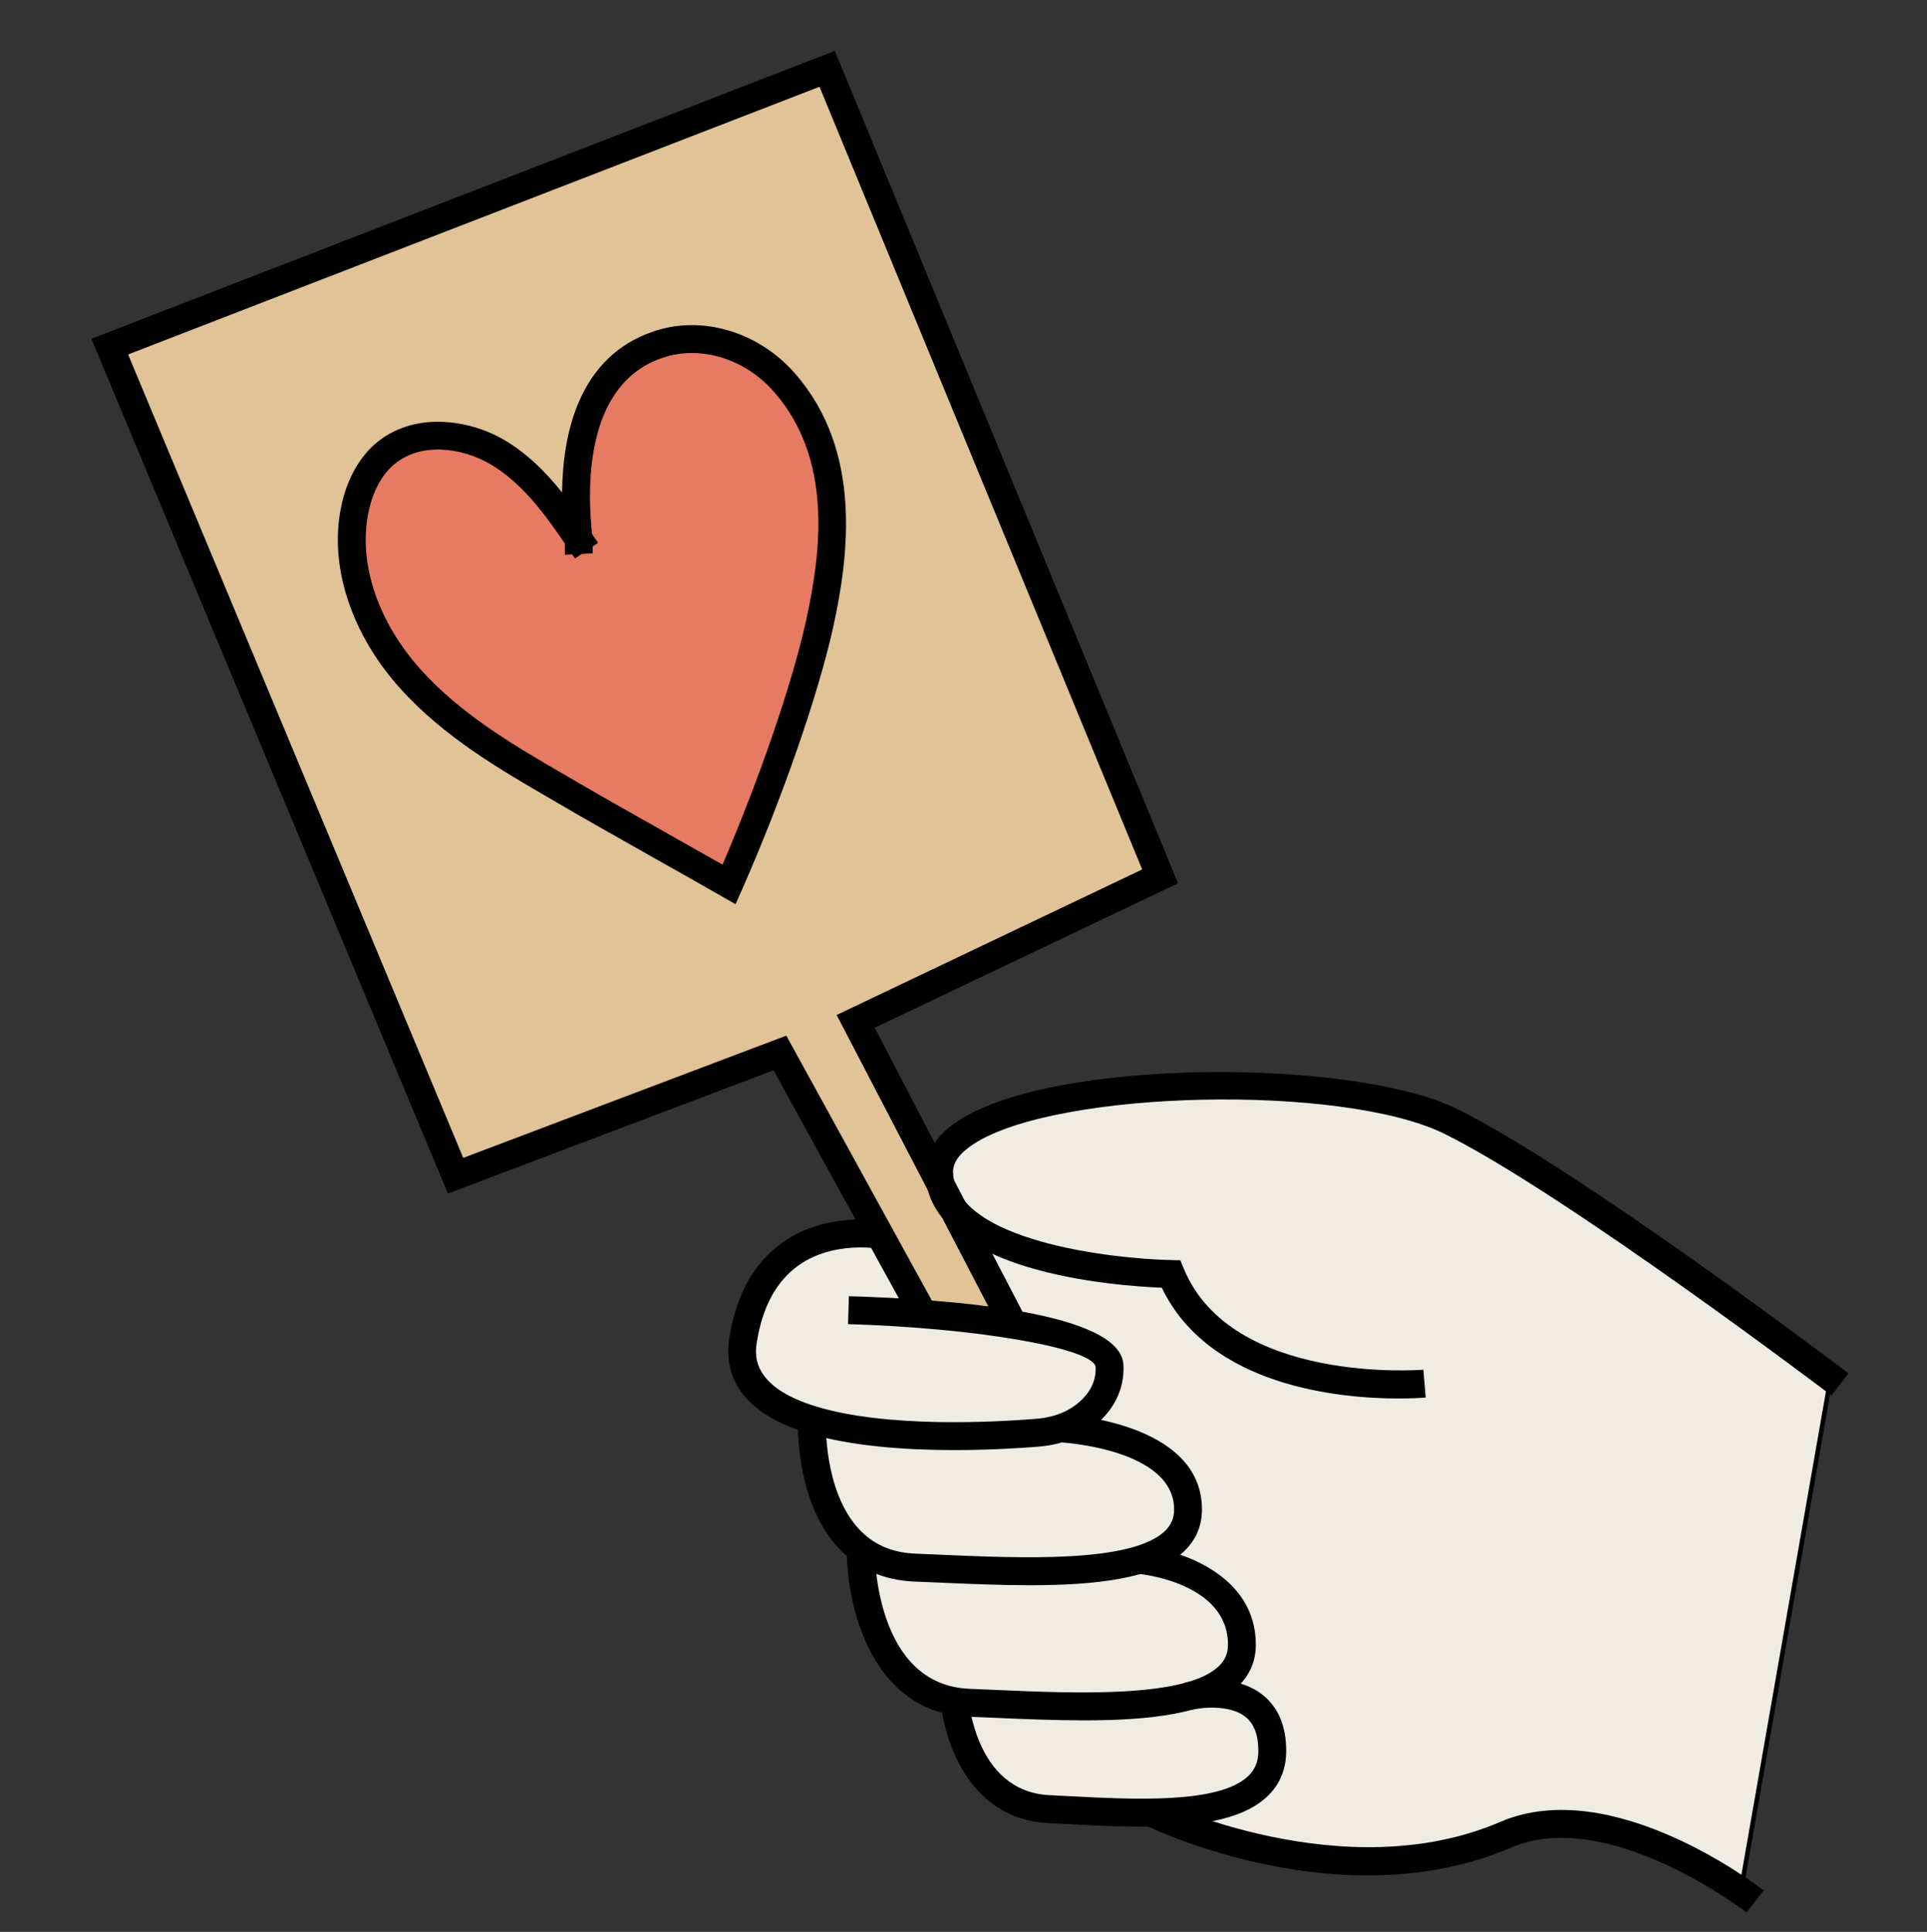 <?xml version="1.0" encoding="UTF-8"?> <svg xmlns="http://www.w3.org/2000/svg" width="428" height="429" viewBox="0 0 428 429" fill="none"><rect x="0" y="0" width="428" height="429" fill="#333333" stroke="none"/><path d="M323.311 247.485L406.706 305.305L386.314 421.869L375.626 414.556L349.187 404.43L333.437 408.368L309.811 413.993L280.559 410.618L258.621 402.18L227.682 402.743L217.556 391.492L211.931 376.867L202.931 374.616L195.055 362.803L191.118 344.24L184.93 336.927L180.43 316.114L163.551 303.738L170.302 282.362L184.365 273.362L208.553 277.299L206.868 256.486L219.242 246.361L265.37 241.298L323.311 247.485Z" fill="#F0ECE4" stroke="black"></path><path d="M183.723 15.285L24.372 76.974L101.186 261.082L173.225 233.825L204.529 290.787L224.082 292.193L188.915 224.407L257.668 194.611L183.723 15.285Z" fill="#E1C398"></path><path d="M310.625 310.552C314.033 310.552 316.272 310.378 316.664 310.342L316.133 304.165C315.697 304.201 273.571 307.506 262.927 281.73L262.154 279.859L260.129 279.815C246.889 279.553 212.375 275.553 211.682 260.383C211.587 258.222 213.1 256.101 216.195 254.079C234.643 241.988 298.241 240.606 320.857 251.795C347.48 264.971 406.208 309.456 406.802 309.905L410.535 304.963C408.106 303.116 350.742 259.672 323.6 246.242C301.042 235.084 234.381 234.762 212.811 248.896C206.518 253.015 205.365 257.571 205.507 260.665C206.498 282.489 247.455 285.531 258.04 285.956C268.649 308.034 297.856 310.552 310.625 310.552Z" fill="black"></path><path d="M212.028 322.008C219.771 322.008 226.588 321.579 230.749 321.238C236.051 320.809 240.688 318.89 244.152 315.693C247.908 312.217 249.763 307.851 249.517 303.069C248.903 291.351 211.049 288.499 188.539 287.839L188.357 294.04C216.458 294.862 242.15 299.248 243.339 303.418C243.49 306.354 242.384 308.884 239.955 311.132C236.868 313.977 232.972 314.838 230.246 315.061C220.719 315.832 196.889 317.115 181.224 312.316C166.569 307.843 167.71 300.523 168.087 298.115C169.319 290.231 172.454 284.463 177.388 280.975C185.131 275.502 195.007 277.281 195.11 277.301L196.283 271.212C195.776 271.12 183.804 268.888 173.884 275.867C167.492 280.36 163.482 287.522 161.972 297.162C160.902 304.03 163.058 313.258 179.425 318.251C189.074 321.206 201.419 322.008 212.028 322.008Z" fill="black"></path><path d="M228.786 352.023C243.338 352.023 256.633 350.589 263.026 344.456C265.641 341.949 266.965 338.835 266.965 335.204C266.965 315.732 236.834 314.14 235.554 314.084L235.269 320.273C235.531 320.285 260.779 321.627 260.779 335.204C260.779 337.135 260.133 338.648 258.75 339.983C251.339 347.097 226.776 346.033 208.828 345.246L203.403 345.016C198.112 344.809 193.955 342.998 190.71 339.474C182.879 330.974 183.418 315.574 183.426 315.423L177.239 315.156C177.208 315.887 176.574 333.242 186.144 343.657C190.507 348.4 196.226 350.942 203.161 351.212L208.555 351.435C215.197 351.729 222.128 352.023 228.786 352.023Z" fill="black"></path><path d="M240.751 382.032C255.303 382.032 268.598 380.598 274.991 374.465C277.606 371.959 278.93 368.844 278.93 365.214C278.93 349.73 262.143 344.105 253.27 343.287L252.703 349.464C253.519 349.543 272.747 351.522 272.747 365.214C272.747 367.144 272.102 368.658 270.718 369.992C263.312 377.107 238.745 376.046 220.797 375.256L215.372 375.025C194.344 374.203 194.273 345.313 194.277 344.086L188.091 344.038C187.988 356.531 193.516 380.372 215.13 381.226L220.524 381.448C227.165 381.734 234.093 382.032 240.751 382.032Z" fill="black"></path><path d="M253.837 405.647C265.243 405.647 275.772 404.344 281.479 398.918C284.265 396.264 285.676 392.868 285.676 388.817C285.676 383.287 283.9 379.085 280.397 376.336C273.787 371.128 263.562 373.567 263.13 373.678L264.597 379.704C266.737 379.172 273.085 378.449 276.589 381.226C278.538 382.763 279.49 385.253 279.49 388.821C279.49 391.168 278.772 392.952 277.223 394.421C270.7 400.622 251.531 399.597 237.542 398.866L233.107 398.644C216.264 397.834 215.004 376.666 214.953 375.764L208.778 376.062C209.226 385.639 214.83 403.975 232.81 404.837L237.213 405.067C242.666 405.345 248.357 405.647 253.837 405.647Z" fill="black"></path><path d="M387.922 424.69L391.715 419.792C390.352 418.727 358.049 393.937 333.257 404.562C298.454 419.53 257.485 399.935 257.077 399.748L254.37 405.317C256.142 406.191 298.244 426.326 335.698 410.263C357.102 401.051 387.621 424.447 387.922 424.69Z" fill="black"></path><path d="M222.395 295.652L227.88 292.78L194.282 228.224L261.652 196.152L185.425 11.301L20.3 75.226L99.48 265.042L171.816 237.678L201.82 292.284L207.233 289.293L174.642 229.976L102.888 257.126L28.452 78.713L182.017 19.269L253.691 193.074L185.825 225.392L222.395 295.652Z" fill="black"></path><path d="M128.529 119.723C123.504 112.307 118.074 104.823 110.339 100.331C102.532 95.771 91.875 95.091 85.154 101.078C81.69 104.208 79.657 108.768 78.774 113.324C76.059 126.726 82.031 140.609 91.126 150.746C100.221 160.883 112.17 167.962 123.912 174.762C134.16 180.816 150.048 189.595 161.925 196.399C170.14 177.825 178.624 154.079 182.017 138.635C186.023 120.47 187.446 100.192 174.345 85.09C167.354 76.994 156.083 73.046 145.97 76.585C129.004 82.436 126.492 103.052 128.529 119.723V119.791Z" fill="#E77A62"></path><path d="M163.368 200.796L164.759 197.654C173.632 177.586 181.784 154.138 185.046 139.302C188.561 123.346 191.529 100.156 176.684 83.059C168.56 73.649 155.807 69.852 144.956 73.661C128.482 79.341 124.975 96.414 124.848 109.367C121.187 104.795 117.026 100.628 111.897 97.649C103.868 92.97 91.448 91.329 83.106 98.761C79.457 102.054 76.849 107.016 75.735 112.736C73.1 125.749 78.002 140.748 88.833 152.811C98.53 163.624 111.196 170.968 122.372 177.443C128.728 181.197 137.28 186.023 145.701 190.766C150.826 193.654 155.898 196.514 160.4 199.092L163.368 200.796ZM153.691 78.396C160.361 78.396 167.173 81.522 172.012 87.123C184.871 101.951 182.506 122.082 179.002 137.971C175.986 151.675 168.655 173.018 160.475 192.005C156.762 189.892 152.76 187.64 148.733 185.368C140.348 180.645 131.835 175.842 125.486 172.097C114.687 165.836 102.47 158.758 93.434 148.676C83.903 138.055 79.552 125.069 81.807 113.943C82.663 109.51 84.585 105.768 87.232 103.385C93.256 98.015 102.636 99.421 108.787 103.008C115.686 107.016 120.644 113.633 125.467 120.708V123.195L127.099 123.115L127.714 124.025L129.208 123.012L131.629 122.893V121.359L132.83 120.541L131.49 118.563C130.349 107.616 130.111 85.339 146.989 79.516C149.145 78.757 151.404 78.396 153.691 78.396Z" fill="black"></path></svg> 